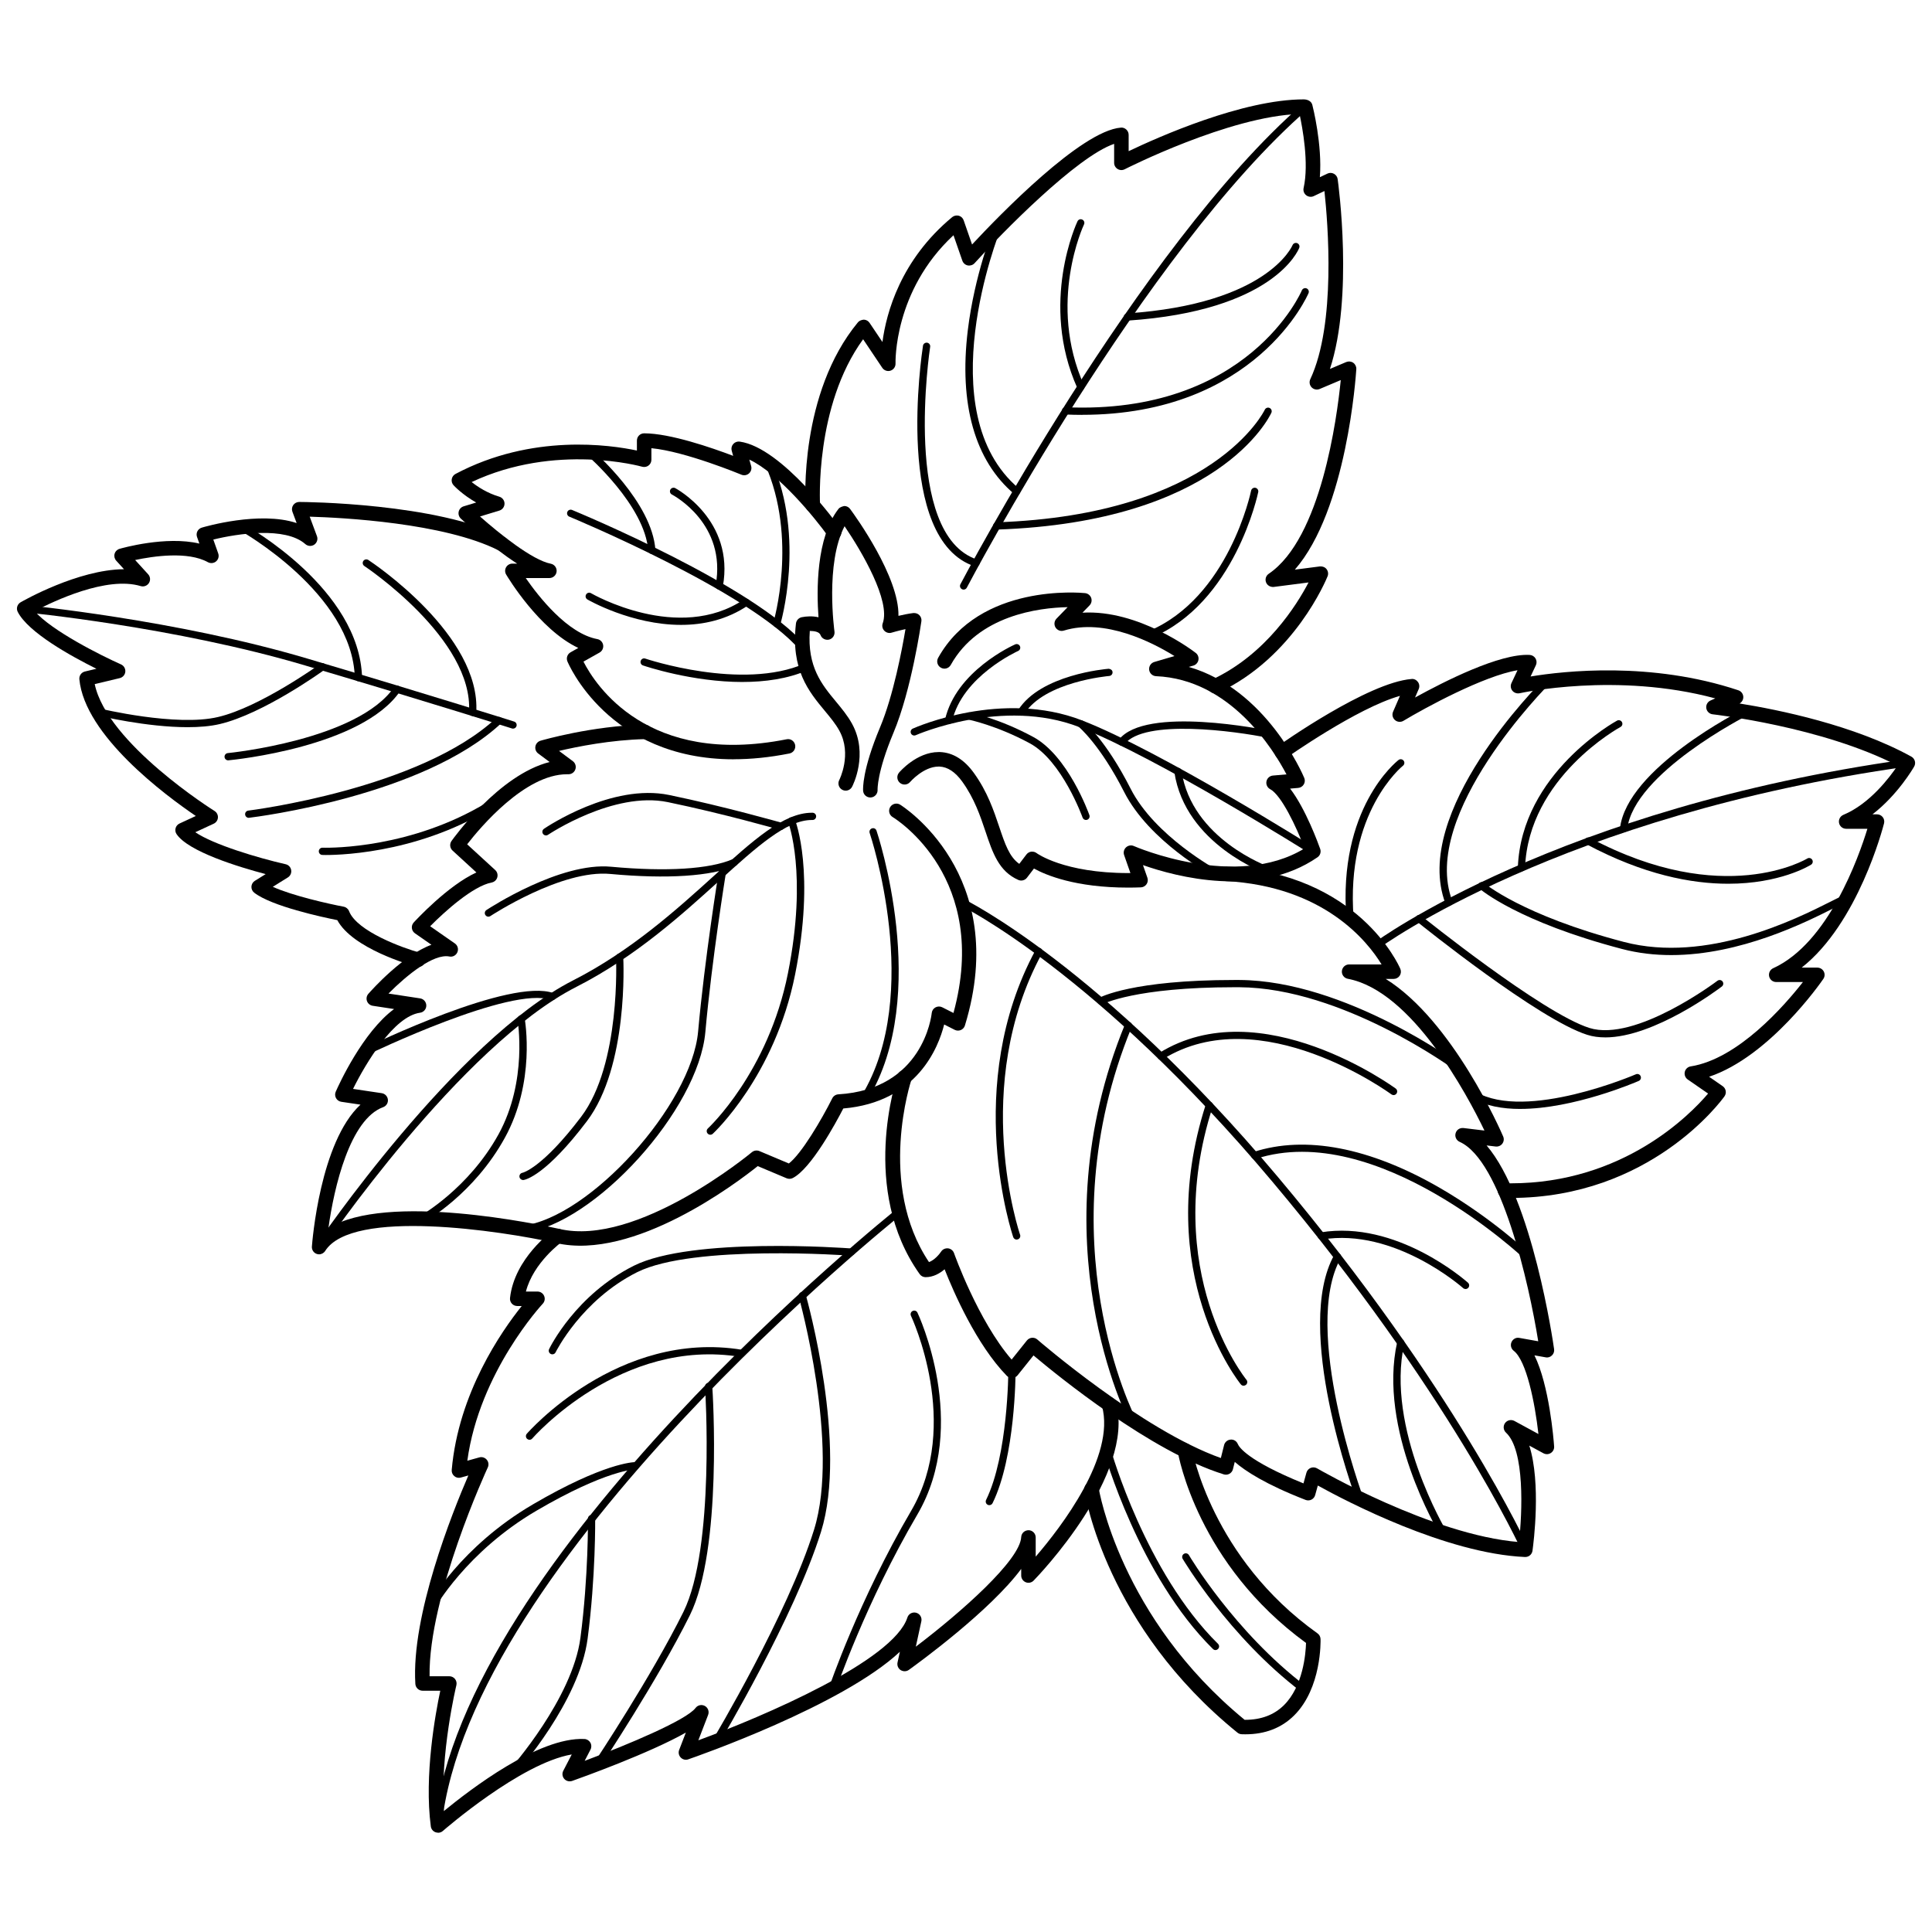 <svg id="a" height="80" viewBox="0 0 80 80" width="80" xmlns="http://www.w3.org/2000/svg" data-name="Layer 1"><path d="m36.038 33.022c-.155 0-.286-.118-.298-.275-.007-.082-.041-.861.704-2.637.549-1.309.91-3.227 1.05-4.059-.305.065-.57.145-.574.146-.107.035-.226 0-.304-.081s-.103-.201-.064-.308c.331-.921-.859-2.961-1.58-4.018-.809 1.539-.422 4.33-.418 4.36.021.152-.074.296-.223.334-.146.035-.302-.043-.354-.186-.055-.144-.261-.168-.445-.173-.106 1.492.499 2.222 1.085 2.929.236.285.48.58.663.912.694 1.263.031 2.559.003 2.613-.077.146-.258.204-.403.126-.147-.076-.204-.257-.129-.404.006-.011.541-1.07.004-2.046-.155-.282-.371-.542-.6-.818-.665-.801-1.418-1.71-1.196-3.619.015-.129.11-.232.236-.26.186-.039.449-.056.697.002-.081-1.106-.101-3.293.831-4.492.059-.073.181-.104.241-.115.094 0 .182.046.237.122.229.31 2.035 2.813 2.002 4.426.189-.044.412-.091.616-.116.093-.007.186.021.251.088s.097.16.083.252c-.017.115-.411 2.841-1.156 4.617-.688 1.642-.659 2.355-.658 2.362.009.164-.116.307-.28.317h-.021z"/><path d="m13.214 51.939c-.031 0-.062-.005-.094-.015-.131-.043-.216-.17-.205-.308.015-.197.338-4.331 2.012-5.875l-.794-.118c-.093-.014-.174-.07-.219-.152s-.05-.18-.012-.266c.131-.298 1.116-2.463 2.416-3.423l-.885-.135c-.108-.017-.199-.091-.237-.194-.037-.103-.016-.218.057-.301.172-.195 1.435-1.601 2.612-2.031l-.683-.475c-.071-.049-.117-.127-.127-.213s.018-.172.076-.235c.065-.071 1.41-1.532 2.596-2.071l-.989-.908c-.111-.102-.129-.271-.042-.395.089-.124 1.963-2.74 4.063-3.271l-.473-.352c-.092-.068-.137-.182-.116-.294.02-.112.102-.203.21-.235.086-.025 2.123-.616 4.32-.667.184.021.303.128.307.293s-.127.303-.293.307c-1.422.033-2.806.31-3.565.489l.571.425c.105.078.147.216.104.339-.042.121-.155.202-.283.202-.031 0-.043 0-.063 0-1.743 0-3.591 2.201-4.134 2.901l1.162 1.066c.083.076.116.193.085.303-.03.109-.121.191-.232.213-.773.146-1.941 1.197-2.547 1.811l1.023.712c.116.08.16.231.105.362-.054.13-.192.208-.332.179-.649-.13-1.754.761-2.522 1.534l1.312.2c.146.022.255.15.254.299 0 .149-.111.275-.259.295-1.081.148-2.244 2.08-2.774 3.154l1.188.177c.136.021.24.13.255.267.014.137-.067.265-.196.312-1.374.501-2.034 3.308-2.268 5.016 2.396-1.508 8.765-.152 9.557.024 3.221.764 7.934-3.136 7.98-3.176.086-.071.206-.088.309-.046l1.22.514c.524-.398 1.363-1.828 1.798-2.697.048-.097.144-.159.251-.166 3.501-.207 3.855-3.239 3.868-3.368.011-.099.068-.186.155-.232s.19-.05.279-.005l.466.236c1.522-5.576-2.351-8.011-2.52-8.113-.142-.086-.187-.271-.101-.412s.271-.187.411-.102c.046.028 4.604 2.867 2.684 9.146-.026.085-.088.153-.17.188-.081.034-.174.031-.253-.009l-.436-.221c-.237.95-1.122 3.216-4.177 3.478-.307.594-1.333 2.495-2.094 2.881-.08.04-.172.042-.252.009l-1.197-.504c-.848.679-5.136 3.935-8.356 3.184-2.277-.508-8.438-1.44-9.555.329-.057.089-.153.14-.254.14z"/><path d="m30.382 31.441c-5.207 0-6.87-4.011-6.888-4.057-.056-.14 0-.299.131-.373l.321-.181c-1.625-.765-2.926-2.936-2.987-3.039-.056-.093-.057-.208-.003-.302s.153-.151.261-.151h.197c-1.115-.715-2.267-1.804-2.335-1.867-.077-.074-.109-.183-.085-.287s.103-.187.205-.218l.52-.158c-.572-.321-.918-.693-.938-.715-.063-.068-.091-.162-.075-.254s.073-.171.155-.214c3.17-1.681 6.414-1.203 7.512-.969v-.413c0-.166.134-.3.3-.3 1.074 0 2.796.595 3.686.933l-.06-.211c-.028-.097-.005-.202.062-.278.066-.077.168-.115.268-.101 1.755.242 4.059 3.442 4.155 3.579.097.135.065.321-.069.418-.138.097-.323.064-.419-.069-.545-.763-2.062-2.623-3.268-3.183l.075.266c.032.11-.003.229-.089.307-.086.076-.209.096-.314.052-.025-.01-2.321-.964-3.727-1.097v.479c0 .095-.044.183-.119.239-.075.058-.174.073-.264.049-.037-.011-3.585-1.001-7.06.635.255.2.654.462 1.146.606.127.038.215.154.215.287 0 .132-.086.249-.213.288l-.802.244c.79.7 2.17 1.812 2.93 1.956.151.029.257.169.242.323s-.145.271-.299.271h-.979c.537.775 1.729 2.297 2.965 2.528.124.023.22.122.24.246s-.039.248-.148.311l-.667.375c.488.957 2.654 4.355 8.412 3.216.164-.036.32.073.353.235.032.163-.073.32-.235.353-.837.166-1.605.239-2.309.239z"/><path d="m17.315 40.037c-.026 0-.053-.003-.079-.011-.278-.076-2.636-.753-3.269-1.925-.624-.125-2.722-.576-3.441-1.137-.077-.06-.12-.154-.115-.252.006-.098.058-.188.142-.239l.447-.278c-1.123-.297-3.197-.93-3.688-1.655-.05-.072-.064-.163-.041-.248s.083-.155.163-.192l.674-.312c-1.248-.848-4.601-3.327-4.822-5.662-.014-.148.084-.285.229-.32l.478-.114c-1.056-.524-2.82-1.5-3.258-2.354-.073-.142-.022-.314.114-.396.111-.065 2.381-1.359 4.285-1.372l-.322-.354c-.07-.077-.095-.184-.067-.283.028-.1.105-.178.205-.207.09-.026 1.917-.548 3.306-.217l-.097-.274c-.028-.078-.022-.163.015-.236s.104-.128.182-.151c.114-.035 2.396-.7 3.927-.189l-.175-.47c-.034-.092-.021-.195.035-.276.057-.08.148-.128.246-.128.23 0 5.681.041 8.516 1.463.147.075.208.255.134.403-.074.149-.258.207-.403.134-2.261-1.135-6.454-1.351-7.812-1.391l.3.807c.048.129.002.274-.111.352-.114.078-.266.067-.369-.022-.826-.733-2.81-.437-3.811-.189l.203.574c.042.118.007.249-.088.329-.096.082-.23.092-.34.034-.831-.462-2.266-.249-3.012-.09l.539.591c.091.1.104.248.032.362-.073.115-.215.166-.341.127-1.409-.425-3.613.626-4.391 1.037.695.81 2.764 1.845 3.577 2.206.117.053.188.174.177.302s-.104.234-.229.265l-1.038.248c.512 2.458 4.914 5.225 4.96 5.253.094.059.148.163.142.273-.007.109-.073.207-.174.254l-.763.354c.749.511 2.587 1.062 3.741 1.325.119.026.209.122.229.242s-.034.24-.138.305l-.624.388c.822.371 2.326.708 2.935.823.102.02.187.09.224.186.328.839 2.234 1.527 2.94 1.722.16.044.254.209.21.368-.036.134-.157.221-.289.221z"/><path d="m50.315 28.711c-.112 0-.221-.063-.271-.173-.07-.15-.006-.329.145-.398 2.234-1.043 3.509-3.092 3.995-4.022l-1.442.186c-.137.011-.27-.062-.318-.191-.05-.13-.003-.277.112-.354 2.164-1.465 2.824-6.438 2.982-8.021l-.873.369c-.116.048-.247.021-.333-.068-.087-.09-.108-.223-.056-.336 1.073-2.285.729-6.473.586-7.793l-.441.21c-.103.049-.225.035-.316-.036-.09-.071-.131-.188-.105-.3.229-1.021-.048-2.503-.17-3.064-2.906.088-7.195 2.267-7.239 2.289-.094.048-.205.043-.293-.011-.09-.055-.144-.151-.144-.256v-.785c-1.547.526-4.64 3.68-5.779 4.941-.071.078-.18.112-.282.093-.104-.021-.189-.096-.224-.195l-.367-1.056c-2.487 2.308-2.401 5.279-2.4 5.31.005.135-.079.256-.207.298-.124.042-.267-.006-.342-.118l-.793-1.182c-2.015 2.767-1.786 6.814-1.783 6.857.01.165-.115.308-.281.318-.165-.003-.308-.116-.318-.28-.012-.188-.267-4.651 2.169-7.599.062-.072.158-.101.246-.108.095.005.182.054.234.133l.533.793c.161-1.213.755-3.403 2.889-5.172.077-.062.177-.081.272-.058.095.026.17.098.202.19l.348 1.002c1.14-1.224 4.519-4.709 6.16-4.839.082-.011.166.022.227.078.062.058.097.137.097.221v.676c1.223-.585 4.721-2.145 7.254-2.145.159.003.312.075.351.226.02.076.419 1.654.312 2.996l.313-.148c.086-.042.186-.04.271.007.084.045.142.128.154.223.03.212.66 4.877-.32 7.858l.675-.286c.097-.039.206-.028.291.031.084.061.132.16.126.264-.017.261-.39 5.831-2.545 8.302l1.039-.134c.104-.009.211.03.275.114.065.085.081.197.041.296-.055.136-1.382 3.354-4.527 4.821-.041.02-.084.028-.127.028z"/><path d="m46.72 36.754c-2.188 0-3.413-.518-3.906-.79l-.289.379c-.084.11-.233.149-.359.093-.805-.355-1.062-1.119-1.358-2.003-.216-.643-.46-1.37-.966-2.071-.287-.397-.603-.605-.938-.62h-.038c-.627 0-1.175.632-1.181.639-.106.125-.295.142-.423.034-.126-.107-.142-.296-.034-.423.029-.035.73-.851 1.638-.851h.059c.53.021 1.003.312 1.403.868.559.775.819 1.549 1.049 2.232.236.704.416 1.239.829 1.53l.297-.39c.048-.063.12-.105.199-.116.087-.005.16.012.224.062.01.007 1.122.825 3.801.825h.081l-.261-.746c-.039-.112-.008-.238.08-.319.087-.081.215-.104.325-.054.042.019 4.231 1.836 7.066.097-.34-.9-.96-2.205-1.424-2.453-.117-.062-.179-.195-.152-.325s.136-.227.269-.238l.559-.049c-.55-1.05-2.335-3.936-5.401-4.066-.146-.006-.268-.118-.285-.264s.072-.282.213-.324l.835-.245c-.913-.567-2.881-1.577-4.58-1.055-.132.043-.273-.013-.345-.129-.071-.117-.055-.268.041-.366l.46-.475c-1.194.024-3.691.335-4.839 2.392-.08.145-.263.198-.408.115-.145-.08-.196-.263-.115-.408 1.724-3.09 5.909-2.698 6.085-2.68.114.012.212.088.252.196.039.108.013.229-.067.312l-.293.302c2.326-.137 4.581 1.582 4.689 1.665.09.068.133.182.112.293s-.102.201-.21.233l-.188.055c3.201.925 4.71 4.427 4.78 4.595.037.088.03.189-.02.271s-.136.136-.231.144l-.334.029c.646.838 1.173 2.294 1.245 2.497.045.128 0 .27-.113.347-2.472 1.704-5.846.809-7.225.323l.183.523c.031.09.019.189-.035.268s-.143.128-.237.131c-.178.006-.351.01-.518.01z"/><path d="m63.156 64.472h-.014c-3.259-.147-7.372-2.294-8.574-2.959l-.11.396c-.022.082-.079.15-.154.188-.075.037-.164.042-.243.011-1.651-.641-2.5-1.197-2.932-1.574l-.076.304c-.02.08-.072.147-.145.188s-.157.05-.236.024c-3.023-.944-6.88-4.085-7.877-4.925l-.658.822c-.054.067-.134.108-.22.112-.088-.003-.17-.028-.229-.091-1.252-1.285-2.198-3.456-2.574-4.41-.198.17-.468.327-.788.327-.097 0-.188-.047-.244-.126-2.488-3.492-.975-8.059-.909-8.251.054-.157.222-.241.381-.188.156.054.24.224.188.381-.015.044-1.433 4.335.725 7.559.231-.081.438-.334.502-.433.062-.097.173-.146.287-.136.113.014.21.09.248.198.01.029.994 2.8 2.385 4.408l.633-.791c.051-.063.126-.104.207-.111.091-.008.163.019.225.072.044.039 4.323 3.742 7.599 4.907l.134-.537c.031-.125.14-.216.268-.226.133-.014.25.063.3.183s.386.682 2.719 1.63l.123-.444c.025-.09.09-.163.177-.198.086-.034.183-.027.264.02.049.028 4.761 2.761 8.36 3.051.138-1.232.246-3.806-.538-4.531-.11-.103-.128-.271-.04-.395.089-.123.254-.16.388-.089l.995.541c-.146-1.302-.498-3.041-1.024-3.447-.109-.084-.146-.232-.091-.358.057-.127.189-.204.327-.174l.78.139c-.381-2.377-1.531-7.489-3.255-8.258-.136-.061-.207-.212-.167-.354.039-.143.166-.231.325-.218l.87.105c-.705-1.463-2.996-5.784-5.66-6.285-.152-.028-.258-.169-.243-.323.015-.153.144-.271.299-.271h1.344c-.584-.959-2.389-3.229-6.457-3.452-.165-.01-.292-.15-.283-.316.01-.164.122-.275.316-.283 5.448.299 7.132 4.072 7.2 4.233.04.093.03.199-.024.283-.056.084-.15.135-.251.135h-.329c2.773 1.727 4.767 6.299 4.863 6.524.043.099.029.212-.035.298-.063.086-.17.129-.276.118l-.375-.045c1.896 2.222 2.755 8.15 2.795 8.437.014.096-.02.191-.089.258s-.164.1-.261.079l-.464-.082c.613 1.241.794 3.467.815 3.77.009.109-.044.214-.136.273-.092.061-.209.064-.307.012l-.585-.318c.493 1.562.179 4.016.132 4.354-.021.149-.147.259-.297.259z"/><path d="m18.136 75.887c-.035 0-.071-.006-.105-.019-.104-.039-.178-.132-.192-.242-.279-2.105.19-4.669.392-5.617h-.732c-.158 0-.289-.123-.3-.281-.177-2.832 1.524-7.081 2.194-8.632l-.31.086c-.098.028-.197.005-.271-.059-.076-.062-.116-.159-.107-.257.279-3.184 2.06-5.741 2.899-6.787h-.187c-.085 0-.167-.036-.224-.1s-.084-.148-.074-.233c.183-1.647 1.733-2.766 1.799-2.812.133-.095.321-.064.418.071.096.135.064.322-.07.418-.013.01-1.179.854-1.489 2.057h.479c.12 0 .228.071.275.181.048.11.025.238-.058.325-.026.028-2.623 2.822-3.122 6.5l.495-.138c.113-.033.233.007.309.095.076.09.093.215.043.321-.025.054-2.463 5.328-2.41 8.646h.818c.092 0 .179.042.236.114s.077.167.056.257c-.008.03-.681 2.835-.519 5.211 1.091-.892 3.915-3.069 5.818-2.984.103.004.196.061.248.149.051.088.054.197.007.288l-.242.468c1.817-.679 4.217-1.693 4.591-2.19.091-.121.255-.155.386-.083.131.073.188.23.135.37l-.405 1.052c2.688-.986 8.078-3.29 8.656-5.084.048-.152.205-.238.363-.198.154.042.249.197.215.354l-.229 1.051c1.877-1.423 4.314-3.578 4.364-4.538.009-.163.14-.283.308-.284.163.004.292.137.292.3v.794c1.054-1.225 3.31-4.157 2.746-6.233-.044-.16.051-.325.21-.368.163-.048.325.052.368.21.816 3.003-3.236 7.205-3.409 7.382-.085.089-.214.115-.328.069-.113-.047-.187-.156-.187-.278v-.274c-1.289 1.737-4.238 3.884-4.653 4.182-.101.072-.234.073-.34.007-.104-.068-.154-.193-.128-.315l.097-.443c-2.385 2.236-8.458 4.35-8.762 4.454-.11.041-.231.01-.313-.075-.081-.084-.106-.207-.064-.315l.276-.717c-1.517.859-4.315 1.862-4.708 2.002-.118.038-.246.007-.327-.086s-.097-.226-.04-.335l.351-.676c-2.118.361-5.304 3.139-5.338 3.169-.056.049-.127.074-.198.074z"/><path d="m62.56 49.6c-.082 0-.165 0-.248-.003-.166-.003-.298-.14-.294-.306.003-.164.137-.294.3-.294.09.017.157.002.234.002 4.672 0 7.45-2.861 8.176-3.717l-.843-.583c-.101-.07-.148-.194-.122-.313.027-.12.125-.211.246-.229 1.964-.312 3.879-2.512 4.646-3.493h-1.106c-.142 0-.264-.099-.293-.236-.03-.138.04-.278.169-.337 2.285-1.042 3.543-4.604 3.9-5.773h-.88c-.143 0-.267-.101-.294-.241-.028-.14.047-.28.179-.336 1.082-.45 1.907-1.537 2.244-2.038-3.139-1.618-7.609-2.119-7.655-2.125-.135-.015-.243-.117-.265-.252-.021-.134.052-.266.176-.32l.195-.087c-4.083-1.101-8.058-.223-8.101-.213-.107.022-.228-.015-.3-.105-.072-.089-.087-.212-.038-.315l.251-.533c-1.403.237-3.814 1.548-4.723 2.094-.111.067-.254.055-.352-.031-.099-.086-.13-.226-.078-.345l.285-.656c-1.774.497-4.685 2.554-4.717 2.576-.135.097-.323.064-.418-.07-.097-.135-.064-.322.07-.418.151-.108 3.733-2.639 5.541-2.787.105-.016.207.039.269.124.062.086.073.197.031.294l-.151.349c1.212-.667 3.507-1.834 4.747-1.764.1.006.19.06.242.146.051.086.057.191.014.282l-.219.465c1.389-.229 4.995-.632 8.603.571.117.039.199.146.205.27.005.115-.056.223-.155.277 1.611.258 4.748.894 7.114 2.2.07.039.122.104.144.182s.012.16-.028.229c-.034.061-.68 1.174-1.726 1.979h.188c.093 0 .18.043.237.115.057.073.076.169.054.259-.048.188-1.077 4.141-3.411 5.973h.649c.111 0 .214.062.266.16s.045.218-.019.31c-.097.142-2.227 3.211-4.729 4.049l.563.39c.065.046.111.116.125.195s-.005.161-.052.227c-.124.174-3.073 4.206-8.848 4.206z"/><path d="m51.565 71.814c-.049 0-.098 0-.147-.003-.065-.002-.128-.025-.178-.066-5.423-4.395-6.304-9.807-6.339-10.035-.024-.163.088-.316.251-.342.166-.023.316.089.343.251.008.054.88 5.363 6.043 9.595h.024c.657 0 1.195-.203 1.601-.604.797-.789.904-2.138.917-2.579-4.479-3.264-5.279-7.733-5.312-7.924-.027-.163.082-.317.246-.346.162-.027.317.083.346.246.008.044.814 4.505 5.195 7.627.077.055.123.142.126.235.003.082.048 2.03-1.094 3.164-.522.519-1.202.781-2.022.781z"/><path d="m39.9 24.414c-.023 0-.047-.006-.069-.018-.073-.038-.102-.129-.063-.202.072-.139 7.342-13.94 14.18-19.894.063-.053.156-.048.212.015.055.062.048.157-.015.212-6.795 5.915-14.039 19.668-14.111 19.806-.026.052-.079.081-.133.081z"/><path d="m46.682 13.277c-.078 0-.145-.062-.149-.141-.006-.082.057-.154.14-.159 5.823-.391 6.837-2.8 6.847-2.824.031-.076.119-.114.193-.085.077.03.116.116.086.193-.04.106-1.065 2.609-7.106 3.015-.003 0-.007 0-.01 0z"/><path d="m44.806 17.179c-.226 0-.456-.005-.692-.016-.082-.003-.146-.073-.143-.156.003-.08.069-.144.149-.144h.007c7.552.327 9.76-4.787 9.78-4.84.033-.076.122-.112.196-.081.076.032.112.119.081.196-.021.052-2.166 5.039-9.379 5.039z"/><path d="m41.271 21.929c-.081 0-.147-.064-.15-.146-.002-.083.062-.152.146-.155 8.989-.305 11.086-4.619 11.105-4.662.035-.075.126-.108.199-.073.075.034.108.123.074.198-.085.185-2.176 4.525-11.369 4.838z"/><path d="m47.607 26.429c-.059 0-.114-.035-.139-.093-.031-.076.005-.164.081-.196 3.332-1.387 4.248-5.78 4.257-5.824.017-.081.1-.134.177-.118.081.017.134.096.118.177-.01.046-.956 4.595-4.437 6.043-.019.008-.038.012-.058.012z"/><path d="m44.752 16.17c-.058 0-.112-.033-.137-.089-1.591-3.539-.015-6.885.002-6.918.035-.074.122-.108.2-.069.074.035.105.125.069.2-.015.032-1.529 3.256.002 6.664.034.075 0 .164-.075.198-.02.009-.041.014-.062.014z"/><path d="m42.098 20.495c-.034 0-.068-.012-.097-.036-1.633-1.375-2.299-3.722-1.926-6.787.279-2.296 1.049-4.215 1.057-4.234.031-.075.116-.115.195-.082.076.03.113.118.082.195-.03.074-2.979 7.508.785 10.68.063.053.071.147.018.211-.029.035-.071.054-.114.054z"/><path d="m40.414 23.462c-.016 0-.031-.003-.047-.008-3.36-1.106-2.199-8.811-2.148-9.139.013-.081.09-.135.172-.125.081.013.138.09.125.172-.013.077-1.175 7.779 1.945 8.807.079.026.121.11.096.189-.021.063-.079.104-.143.104z"/><path d="m54.382 35.402c-.027 0-.056-.008-.08-.023-.063-.04-6.371-4.011-9.604-5.269-3.186-1.241-6.744.317-6.779.333-.078.034-.165 0-.198-.075-.034-.076 0-.165.075-.198.149-.067 3.705-1.625 7.012-.339 3.26 1.268 9.592 5.254 9.655 5.294.07.044.091.137.047.207-.028.045-.077.07-.127.07z"/><path d="m44.969 33.954c-.062 0-.119-.039-.142-.101-.008-.023-.849-2.352-2.187-3.075-1.368-.74-2.526-.979-2.537-.981-.082-.017-.134-.096-.118-.177.017-.081.098-.133.177-.118.049.01 1.211.25 2.621 1.013 1.439.778 2.291 3.139 2.327 3.239.027.078-.014.163-.092.191-.017.006-.033.009-.05.009z"/><path d="m50.331 36.31c-.024 0-.048-.006-.071-.019-.108-.058-2.671-1.45-3.712-3.498-1.001-1.971-1.882-2.698-1.891-2.706-.063-.052-.074-.146-.021-.21.051-.065.146-.073.21-.023.038.03.936.768 1.97 2.803.997 1.964 3.561 3.356 3.587 3.371.072.039.1.13.061.203-.026.05-.078.079-.132.079z"/><path d="m52.508 36.189c-.017 0-.033-.003-.049-.009-.034-.012-3.384-1.205-3.832-4.213-.012-.082.044-.158.126-.171.089-.015.159.044.171.126.422 2.827 3.602 3.963 3.633 3.975.078.027.12.112.093.19-.021.062-.079.102-.142.102z"/><path d="m46.444 30.877c-.032 0-.063-.011-.091-.031-.066-.05-.079-.145-.028-.21 1.094-1.432 6.06-.417 6.27-.372.081.017.134.096.116.177-.017.081-.1.14-.177.116-1.385-.286-5.157-.802-5.971.261-.029.039-.074.06-.119.06z"/><path d="m42.286 29.635c-.027 0-.055-.008-.08-.023-.07-.044-.091-.137-.047-.207.924-1.471 3.633-1.704 3.748-1.713.082.006.155.055.161.138.007.082-.055.154-.138.161-.026.002-2.674.23-3.518 1.574-.028.045-.077.07-.127.07z"/><path d="m39.277 29.986c-.011 0-.021-.002-.033-.004-.08-.019-.131-.099-.113-.18.453-2.015 2.807-3.076 2.906-3.12.074-.033.164 0 .197.076.034.075 0 .164-.076.197-.022.011-2.315 1.046-2.734 2.913-.016.069-.078.117-.146.117z"/><path d="m57.006 39.3c-.046 0-.091-.021-.12-.061-.05-.066-.036-.16.03-.21.074-.056 7.583-5.562 22.063-7.589.082-.013.157.046.169.128s-.046.157-.128.169c-14.396 2.016-21.852 7.478-21.925 7.532-.027.021-.059.03-.09.03z"/><path d="m71.561 36.594c-1.518 0-3.499-.373-5.865-1.634-.073-.039-.101-.13-.062-.203.04-.072.13-.101.203-.062 5.525 2.943 8.961.876 8.996.856.068-.045.162-.023.206.048.044.07.022.162-.047.206-.085.053-1.301.789-3.431.789z"/><path d="m69.202 39.548c-.676 0-1.36-.075-2.038-.253-4.286-1.125-5.844-2.449-5.908-2.505-.062-.055-.068-.148-.015-.212.054-.062.15-.067.212-.015.015.013 1.58 1.337 5.787 2.44 3.446.905 7.152-.959 8.546-1.661.437-.22.579-.29.675-.293h.005c.081 0 .147.064.15.146.002.081-.061.149-.141.154-.062.013-.301.133-.554.261-1.151.58-3.848 1.937-6.72 1.938z"/><path d="m66.468 42.956c-.262 0-.513-.032-.747-.107-2.018-.641-6.851-4.528-7.055-4.693-.064-.053-.075-.146-.023-.211.053-.065.147-.074.211-.023.05.041 4.994 4.019 6.957 4.643 1.916.602 5.271-1.929 5.305-1.954.065-.049.16-.038.21.028.051.065.038.16-.028.21-.126.097-2.788 2.108-4.829 2.108z"/><path d="m67.23 34.465c-.006 0-.012 0-.018 0-.082-.01-.141-.085-.132-.167.29-2.48 4.961-4.853 5.159-4.952.074-.037.164-.008.201.066s.008.164-.066.201c-.047.024-4.725 2.399-4.995 4.72-.01.076-.074.133-.149.133z"/><path d="m63.001 36.078s-.004 0-.006 0c-.082-.003-.147-.072-.144-.155.145-3.922 4.069-6.062 4.109-6.084.072-.038.164-.011.202.062.039.072.012.163-.062.202-.038.021-3.812 2.083-3.951 5.831-.003.081-.069.145-.149.145z"/><path d="m59.994 37.51c-.061 0-.117-.037-.141-.097-1.433-3.776 3.864-9.08 4.091-9.304.06-.06.153-.057.212 0 .059.059.058.153 0 .212-.054.054-5.385 5.39-4.021 8.983.029.078-.01.165-.088.194-.017.006-.035.01-.053.01z"/><path d="m55.901 38.188c-.078 0-.144-.061-.149-.139-.356-4.567 2.055-6.499 2.158-6.579.064-.051.159-.039.21.026.051.064.039.159-.025.21-.024.019-2.387 1.923-2.044 6.319.007.083-.055.155-.138.161-.004 0-.008 0-.012 0z"/><path d="m62.952 45.919c-.738 0-1.437-.123-1.992-.447-.072-.042-.096-.134-.055-.205.043-.07.135-.096.205-.055 2.091 1.221 6.583-.708 6.628-.728.074-.033.164 0 .197.078.033.076-.002.164-.078.197-.143.062-2.698 1.159-4.905 1.159z"/><path d="m63.156 64.322c-.057 0-.111-.033-.137-.089-.029-.064-3.019-6.602-10.329-15.298-7.3-8.685-12.863-11.414-12.918-11.441-.075-.035-.106-.125-.07-.199.035-.074.126-.107.199-.071.057.027 5.672 2.778 13.02 11.519 7.339 8.731 10.343 15.303 10.372 15.368.034.075 0 .164-.075.198-.02.009-.041.014-.062.014z"/><path d="m60.346 44.346c-.031 0-.062-.01-.089-.03-.047-.034-4.656-3.413-8.942-3.437-.069 0-.138 0-.206 0-4.112 0-5.44.696-5.453.704-.071.037-.163.014-.203-.06-.04-.072-.014-.163.059-.203.055-.031 1.386-.741 5.594-.741h.212c4.385.024 9.072 3.462 9.118 3.497.067.049.081.143.031.209-.029.04-.074.062-.12.062z"/><path d="m57.704 45.345c-.031 0-.062-.01-.09-.03-.053-.04-5.429-3.964-9.461-1.456-.068.045-.162.023-.206-.048-.044-.07-.022-.163.048-.206 4.203-2.618 9.743 1.429 9.799 1.47.066.049.08.143.03.21-.029.039-.074.061-.12.061z"/><path d="m63.245 52.183c-.037 0-.074-.015-.104-.042-.062-.058-6.136-5.787-11.141-4.155-.078.023-.164-.018-.189-.096-.025-.079.018-.164.096-.189 2.147-.698 4.811-.188 7.7 1.479 2.169 1.252 3.726 2.73 3.741 2.745.06.058.062.152.005.212-.029.031-.069.047-.108.047z"/><path d="m60.686 53.376c-.035 0-.071-.013-.1-.038-.027-.025-2.845-2.514-5.849-2.011-.079.011-.158-.043-.173-.124-.013-.082.042-.159.124-.173 3.133-.516 5.978 1.978 6.097 2.083.062.056.067.15.013.212-.03.033-.071.051-.112.051z"/><path d="m42.098 51.329c-.062 0-.12-.039-.142-.101-.021-.062-2.125-6.27.93-11.9.04-.075.131-.102.203-.061.073.039.1.131.061.203-2.99 5.512-.932 11.598-.91 11.659.027.078-.014.163-.093.19-.016.006-.032.009-.049.009z"/><path d="m46.889 58.946c-.054 0-.105-.029-.133-.08-.039-.074-3.849-7.502-.169-16.461.031-.077.118-.114.195-.082.077.031.113.119.082.195-3.624 8.825.119 16.135.157 16.208s.011.163-.063.202c-.021.012-.046.018-.069.018z"/><path d="m51.496 57.38c-.043 0-.086-.019-.115-.055-.037-.045-3.709-4.586-1.448-11.604.025-.079.108-.122.188-.097.079.025.122.109.097.188-2.208 6.855 1.357 11.277 1.394 11.321.053.063.044.158-.02.211-.028.023-.062.035-.096.035z"/><path d="m56.309 62.219c-.061 0-.118-.038-.141-.098-.107-.289-2.617-7.114-.918-10.162.039-.072.129-.099.204-.058.072.04.098.132.058.204-1.631 2.927.911 9.841.938 9.91.029.078-.011.164-.088.193-.018.007-.035.01-.053.01z"/><path d="m59.761 63.626c-.051 0-.101-.026-.129-.073-.105-.176-2.591-4.36-1.776-7.99.019-.08.092-.13.18-.113.08.019.131.099.113.18-.788 3.511 1.716 7.728 1.741 7.77.042.07.02.163-.052.206-.024.015-.051.021-.077.021z"/><path d="m50.331 68.326c-.038 0-.076-.015-.105-.044-3.063-3.018-4.506-8.134-4.521-8.186-.022-.08.024-.162.104-.185.085-.024.163.025.185.104.014.051 1.437 5.092 4.442 8.053.059.058.06.152 0 .212-.029.029-.067.045-.106.045z"/><path d="m53.971 70.083c-.032 0-.063-.011-.091-.031-2.999-2.28-4.89-5.475-4.909-5.506-.041-.072-.018-.164.054-.205.071-.044.163-.019.206.053.018.032 1.881 3.176 4.831 5.42.066.05.079.144.028.21-.029.039-.074.06-.119.06z"/><path d="m18.136 75.737s-.011 0-.016 0c-.083-.009-.143-.083-.134-.165 1.187-11.136 18.971-25.368 19.15-25.511.063-.052.158-.042.21.024.052.064.041.159-.024.21-.178.142-17.864 14.297-19.037 25.308-.009.077-.073.135-.149.135z"/><path d="m13.214 51.79c-.029 0-.059-.009-.084-.026-.068-.046-.087-.14-.04-.208.057-.085 5.767-8.479 10.643-10.962 2.4-1.223 4.307-2.949 5.838-4.336 1.604-1.454 2.874-2.604 4.043-2.604h.034c.083.002.148.07.147.153-.002.082-.068.147-.15.147-.011-.004-.021 0-.031 0-1.053 0-2.285 1.116-3.841 2.526-1.545 1.399-3.468 3.142-5.903 4.382-4.809 2.448-10.475 10.778-10.531 10.862-.028.043-.076.066-.124.066z"/><path d="m21.245 30.172c-.015 0-.03-.003-.046-.008-.03-.01-3.17-1.006-8.558-2.607-5.376-1.599-11.594-2.201-11.656-2.207-.082-.008-.143-.081-.135-.164.009-.082.088-.132.164-.135.062.006 6.309.612 11.713 2.219 5.39 1.602 8.532 2.599 8.563 2.609.078.024.122.109.097.188-.02.063-.079.104-.143.104z"/><path d="m33.235 26.97c-.042 0-.084-.019-.114-.053-2.061-2.416-9.473-5.493-9.548-5.524-.076-.031-.112-.119-.081-.196.031-.076.117-.112.196-.081.307.127 7.554 3.137 9.661 5.606.054.063.046.158-.017.212-.028.024-.063.036-.098.036z"/><path d="m21.245 73.489c-.035 0-.071-.013-.1-.038-.062-.056-.067-.15-.013-.212.026-.029 2.572-2.902 2.903-5.424.335-2.558.311-4.908.31-4.932 0-.083.065-.151.148-.152h.002c.082 0 .149.066.15.148 0 .023.025 2.396-.313 4.975-.343 2.613-2.869 5.464-2.976 5.584-.03.033-.071.051-.112.051z"/><path d="m24.761 73.172c-.028 0-.058-.009-.083-.025-.069-.046-.088-.14-.042-.208.023-.035 2.33-3.506 3.662-6.192 1.319-2.658.901-9.262.897-9.328-.006-.083.057-.154.14-.159.082 0 .153.058.159.14.019.274.428 6.75-.927 9.48-1.342 2.704-3.658 6.19-3.682 6.226-.029.044-.076.067-.125.067z"/><path d="m29.654 72.25c-.026 0-.053-.007-.077-.021-.071-.043-.094-.135-.052-.206.031-.052 3.095-5.185 4.184-8.685 1.082-3.475-.617-9.585-.635-9.646-.022-.08.024-.163.104-.186.08-.021.163.024.186.104.071.254 1.74 6.257.633 9.817-1.101 3.533-4.182 8.697-4.213 8.749-.028.047-.078.073-.129.073z"/><path d="m34.468 70.083c-.016 0-.032-.003-.048-.009-.079-.026-.121-.111-.094-.189.012-.036 1.245-3.646 3.401-7.322 2.104-3.591.015-8.034-.006-8.078-.036-.075-.005-.165.069-.2.077-.039.165-.005.2.069.022.046 2.182 4.63-.005 8.361-2.14 3.648-3.364 7.23-3.377 7.266-.021.062-.079.103-.142.103z"/><path d="m40.966 62.326c-.022 0-.045-.005-.066-.016-.074-.036-.104-.126-.068-.201.91-1.857.921-5.313.921-5.349 0-.083.067-.15.15-.15.083 0 .15.067.15.15 0 .145-.011 3.561-.952 5.481-.026.053-.079.084-.135.084z"/><path d="m21.927 59.619c-.035 0-.069-.013-.098-.037-.062-.054-.07-.148-.017-.211.037-.043 3.775-4.324 8.917-3.479.082.014.137.091.124.173-.015.081-.094.132-.173.124-4.966-.826-8.604 3.335-8.641 3.377-.029.034-.071.053-.113.053z"/><path d="m22.871 56.08c-.022 0-.044-.005-.065-.016-.074-.036-.105-.126-.069-.2.044-.092 1.111-2.252 3.512-3.454 2.394-1.196 8.738-.733 9.007-.714.082.006.145.078.138.161-.006.082-.082.131-.161.138-.064-.004-6.529-.478-8.849.683-2.307 1.155-3.366 3.296-3.377 3.317-.025.054-.079.085-.135.085z"/><path d="m17.855 66.702c-.024 0-.049-.007-.072-.019-.072-.04-.099-.131-.06-.204.055-.099 1.357-2.437 4.34-4.184 2.937-1.719 4.165-1.752 4.251-1.752.086-.004.152.068.151.152 0 .082-.068.148-.15.148h-.002c-.011 0-1.209.019-4.098 1.711-2.908 1.702-4.216 4.045-4.229 4.068-.027.05-.079.078-.132.078z"/><path d="m17.485 50.621c-.053 0-.104-.028-.131-.077-.04-.072-.015-.164.058-.204.02-.011 1.993-1.13 3.226-3.362 1.228-2.225.795-4.732.791-4.758-.015-.081.039-.159.121-.174.083-.017.16.039.174.121.02.106.457 2.636-.824 4.955-1.275 2.312-3.258 3.433-3.341 3.479-.023.013-.049.02-.073.02z"/><path d="m21.658 48.861c-.073 0-.137-.054-.148-.127-.013-.082.044-.159.125-.172.005 0 .81-.181 2.431-2.321 1.649-2.181 1.444-6.557 1.442-6.601-.005-.083.059-.153.142-.157h.008c.079 0 .146.062.149.143.01.184.214 4.529-1.503 6.798-1.691 2.234-2.532 2.422-2.622 2.437-.008 0-.016.002-.023.002z"/><path d="m21.658 51.056c-.075 0-.14-.056-.148-.132-.011-.082.048-.157.13-.167 2.785-.345 6.996-5.008 7.268-8.049.271-3.021.842-6.538.847-6.573.014-.081.08-.138.173-.124.081.014.137.091.124.173-.006.035-.575 3.541-.845 6.552-.287 3.212-4.579 7.954-7.529 8.318-.007 0-.013.002-.019.002z"/><path d="m29.413 46.987c-.041 0-.081-.017-.11-.049-.057-.062-.052-.156.009-.212.025-.023 2.497-2.32 3.317-6.436.819-4.114.017-6.223.008-6.243-.03-.077.008-.164.084-.195.078-.027.165.008.195.084.035.088.847 2.201.008 6.413-.841 4.217-3.384 6.575-3.41 6.599-.028.025-.064.039-.101.039z"/><path d="m35.805 45.597c-.026 0-.054-.008-.078-.022-.07-.043-.093-.135-.05-.206 2.566-4.218.356-10.812.334-10.877-.027-.079.015-.164.093-.19.082-.029.164.015.19.093.023.067 2.278 6.792-.361 11.131-.028.046-.077.072-.128.072z"/><path d="m22.608 34.593c-.048 0-.095-.023-.124-.066-.047-.068-.028-.161.04-.208.113-.077 2.813-1.894 5.188-1.399 2.315.479 4.641 1.145 4.663 1.15.08.023.126.106.104.186-.023.08-.108.125-.186.104-.023-.007-2.338-.67-4.642-1.146-2.246-.463-4.933 1.337-4.96 1.354-.025.018-.055.026-.084.026z"/><path d="m20.224 37.958c-.049 0-.097-.024-.125-.068-.046-.068-.026-.162.043-.207.123-.081 3.056-1.995 5.164-1.793 2.291.211 4.076.1 5.035-.314.076-.035.164.002.197.078s-.002.164-.078.197c-1.006.435-2.846.554-5.182.338-2.022-.196-4.943 1.725-4.973 1.744-.025.017-.054.025-.082.025z"/><path d="m15.17 43.683c-.056 0-.109-.031-.135-.085-.036-.074-.005-.164.069-.2.245-.12 6.037-2.925 7.818-2.274.077.028.117.114.089.192-.027.077-.11.123-.192.089-1.652-.598-7.524 2.234-7.584 2.263-.021.011-.043.016-.065.016z"/><path d="m7.767 30.111c-1.699 0-3.629-.462-3.732-.487-.081-.02-.13-.101-.11-.181s.102-.13.181-.11c.032.008 3.194.769 4.926.356 1.738-.407 4.208-2.182 4.232-2.199.066-.05.16-.035.209.033.049.067.034.161-.033.209-.103.075-2.543 1.828-4.34 2.25-.396.093-.854.129-1.332.129z"/><path d="m9.447 31.484c-.076 0-.142-.059-.149-.136-.008-.083.053-.156.135-.164.054-.005 5.374-.538 6.885-2.729.046-.067.142-.087.208-.038.068.047.086.14.038.208-1.589 2.307-6.878 2.837-7.102 2.858-.005 0-.01 0-.015 0z"/><path d="m14.842 28.208c-.081 0-.147-.064-.15-.146-.097-3.488-4.722-6.079-4.769-6.104-.072-.04-.099-.132-.06-.204.04-.073.133-.098.204-.06.197.109 4.822 2.699 4.925 6.36.002.083-.063.151-.146.154z"/><path d="m19.571 29.649s-.006 0-.01 0c-.082-.005-.146-.076-.14-.159.193-3.031-4.289-6.022-4.335-6.053-.068-.045-.088-.139-.042-.208.044-.067.137-.087.208-.042.19.126 4.673 3.117 4.468 6.322-.005.079-.07.141-.149.141z"/><path d="m10.299 33.864c-.075 0-.14-.057-.148-.133-.011-.082.048-.156.131-.166.07-.009 7.115-.89 10.272-3.839.061-.057.155-.053.212.007.057.061.054.155-.007.212-3.229 3.017-10.149 3.882-10.442 3.917-.006 0-.012.002-.018.002z"/><path d="m13.491 35.404c-.092 0-.143-.002-.147-.003-.082-.003-.146-.073-.143-.156.003-.08.069-.144.149-.144.005 0-.012.002.146.002.726 0 4.16-.118 7.232-2.241.067-.049.163-.029.208.038.048.067.03.161-.038.208-3.142 2.172-6.653 2.296-7.407 2.296z"/><path d="m26.989 22.936c-.078 0-.145-.061-.149-.14-.128-1.862-2.515-3.936-2.539-3.957-.062-.054-.07-.148-.016-.211.054-.062.148-.069.211-.016.103.088 2.506 2.176 2.643 4.162.006.083-.057.154-.139.16-.004 0-.008 0-.011 0z"/><path d="m29.782 24.414c-.009 0-.018 0-.026-.003-.082-.015-.136-.093-.121-.174.461-2.54-1.722-3.711-1.814-3.76-.073-.038-.102-.129-.063-.202.038-.072.129-.101.202-.063.024.013 2.472 1.318 1.971 4.078-.013.073-.076.124-.147.124z"/><path d="m32.165 25.98c-.015 0-.029-.003-.043-.007-.08-.024-.125-.107-.101-.187.011-.035 1.029-3.496-.344-6.565-.034-.076 0-.165.075-.198.079-.034.165 0 .198.075 1.42 3.174.368 6.739.357 6.774-.02.065-.079.107-.144.107z"/><path d="m28.199 25.875c-2.056 0-3.851-1.037-3.877-1.053-.071-.042-.095-.134-.053-.205.042-.073.134-.097.205-.053.035.021 3.623 2.088 6.339.253.067-.045.163-.028.208.04.047.068.028.162-.04.208-.889.602-1.861.81-2.782.81z"/><path d="m30.747 28.24c-2.074 0-4.007-.646-4.123-.686-.078-.026-.12-.111-.093-.189.025-.078.11-.123.189-.094.041.013 4.013 1.344 6.607.202.073-.03.164 0 .198.077.033.076-.002.165-.077.198-.831.364-1.78.491-2.702.491z"/></svg>